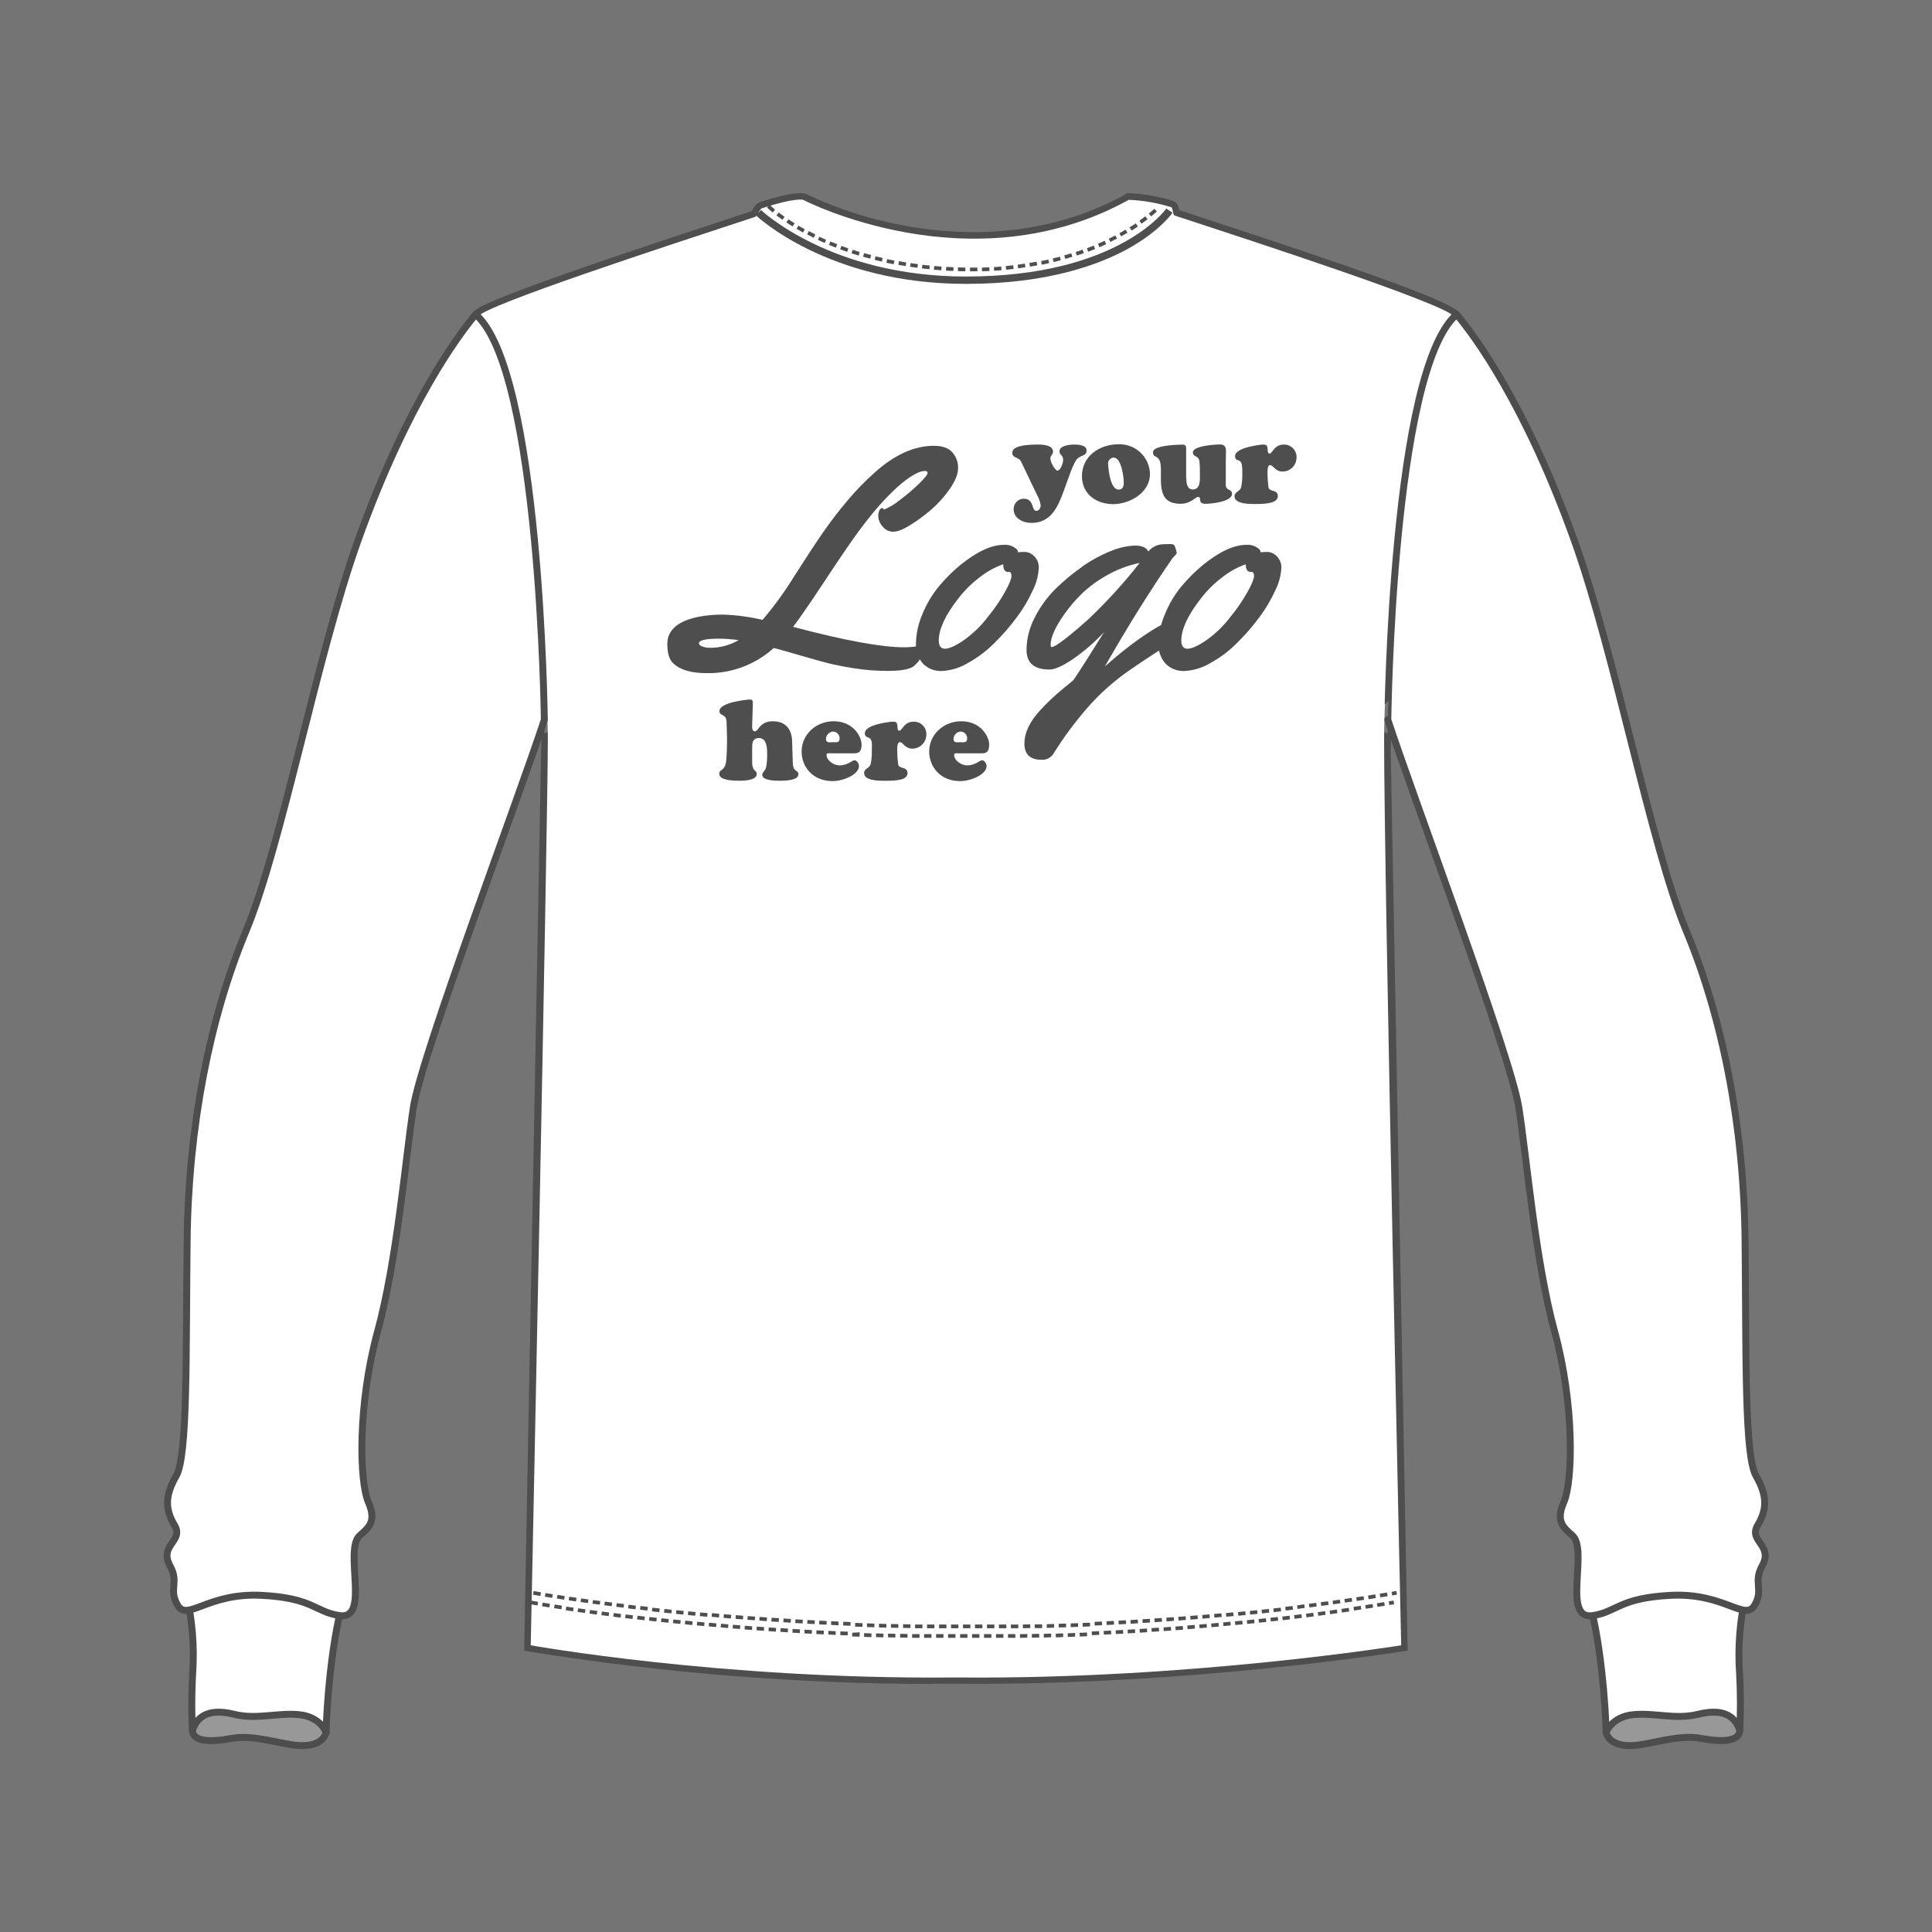 <svg xmlns="http://www.w3.org/2000/svg" width="130" height="130" viewBox="0 0 130 130" fill="none"><rect width="130" height="130" fill="#747474"></rect><g clip-path="url(#clip0_2954_624357)"><path d="M36.65 49.355L37.309 48.989L36.15 110.342C45.333 111.782 54.617 112.482 63.912 112.433H64.705C78.596 112.542 91.511 110.685 93.843 110.342L92.686 48.993L93.345 49.359C93.477 49.433 99.094 23.166 97.545 21.616L97.501 21.566C96.888 20.974 90.632 18.739 78.906 14.918C78.6 14.817 78.538 14.499 78.487 14.305C77.694 14.075 76.876 13.934 76.051 13.886C70.486 16.927 64.757 16.76 60.93 16.081C58.498 15.663 56.135 14.917 53.905 13.864C53.756 13.864 53.135 13.864 51.485 14.399C51.464 14.43 51.437 14.48 51.416 14.514C51.321 14.736 51.145 14.914 50.924 15.012L50.487 15.154C45.357 16.838 33.367 20.772 32.501 21.566V21.583L32.472 21.612M62.737 113.312C53.659 113.301 44.597 112.573 35.634 111.134L35.27 111.07L36.41 50.526C36.634 45.413 34.866 33.251 31.809 21.037C31.98 20.799 32.534 20.341 38.919 18.109C42.621 16.821 47.011 15.39 50.213 14.328L50.584 14.207C50.606 14.171 50.636 14.119 50.659 14.081C50.752 13.865 50.923 13.691 51.138 13.596C53.33 12.883 54.007 12.985 54.164 13.033H54.202L54.237 13.05C56.42 14.088 58.734 14.821 61.116 15.229C64.826 15.882 70.379 16.039 75.756 13.065L75.84 13H75.957C76.969 13.041 77.971 13.216 78.937 13.518C79.238 13.617 79.299 13.918 79.341 14.121C79.341 14.121 79.341 14.121 79.341 14.137C93.981 18.91 97.591 20.376 98.164 21C96.388 26.994 93.732 41.404 93.577 50.514L94.719 111.063L94.347 111.124C94.205 111.147 80.041 113.414 64.697 113.295H63.919H62.737" fill="#4E4E4E"></path><path d="M75.954 13.445C76.923 13.486 77.883 13.653 78.809 13.943C78.93 13.983 78.909 14.462 79.039 14.504C84.784 16.386 97.287 20.464 97.849 21.309C96.467 26.132 93.133 40.094 93.133 49.738C93.133 59.382 94.283 110.708 94.283 110.708C94.283 110.708 80.191 112.994 64.706 112.875H63.918C48.441 112.996 35.712 110.708 35.712 110.708C35.712 110.708 36.863 55.602 36.863 49.738C36.863 43.874 34.968 31.678 32.145 21.309C32.661 20.535 44.563 16.645 50.79 14.6C50.98 14.537 51.097 14.069 51.279 14.01C53.509 13.28 54.04 13.445 54.04 13.445C54.04 13.445 65.334 19.328 75.954 13.445Z" fill="white"></path><path d="M65.098 110.206H64.603V109.957H65.098V110.206ZM65.408 110.206V109.957H65.903V110.206H65.408ZM64.291 110.206H63.795V109.957H64.291V110.206ZM66.213 110.206V109.957H66.709V110.206C66.546 110.206 66.378 110.206 66.213 110.206ZM63.484 110.206H62.988V109.957H63.484V110.206ZM67.02 110.206V109.957H67.516V110.206H67.018M62.676 110.206H62.181V109.957H62.676V110.206ZM67.825 110.206V109.957H68.321V110.206H67.825ZM61.871 110.206H61.375V109.957H61.871V110.206ZM68.631 110.206V109.957L69.126 109.947V110.195L68.631 110.206ZM61.064 110.195L60.568 110.185V109.936L61.064 109.947V110.195ZM69.43 110.195V109.947L69.925 109.936V110.185L69.43 110.195ZM60.248 110.185L59.752 110.172V109.924L60.248 109.936V110.185ZM70.235 110.185V109.936L70.731 109.921V110.17L70.235 110.185ZM59.443 110.172L58.947 110.158V109.909L59.443 109.924V110.172ZM71.042 110.172V109.924L71.538 109.907V110.156L71.042 110.172ZM58.638 110.158L58.142 110.141V109.892L58.638 109.909V110.158ZM71.847 110.145V109.896C72.013 109.896 72.178 109.896 72.343 109.878V110.126L71.845 110.145M57.833 110.131L57.337 110.112L57.347 109.863L57.853 109.834L57.833 110.131ZM72.655 110.116L72.644 109.867L73.14 109.848L73.15 110.097L72.655 110.116ZM57.036 110.043L56.54 110.022L56.55 109.773L57.046 109.794L57.036 110.043ZM73.47 110.028L73.46 109.779L73.956 109.756L73.966 110.005L73.47 110.028ZM56.23 110.009L55.735 109.986V109.737L56.23 109.76V110.009ZM74.275 109.99L74.263 109.742L74.759 109.716L74.771 109.965L74.275 109.99ZM55.423 109.974L54.928 109.949L54.94 109.7L55.436 109.725L55.423 109.974ZM75.083 109.951L75.07 109.702L75.566 109.677L75.581 109.926L75.083 109.951ZM54.62 109.932L54.124 109.907L54.139 109.658L54.635 109.683L54.62 109.932ZM75.888 109.907L75.873 109.658L76.369 109.629L76.384 109.878L75.888 109.907ZM53.815 109.888L53.319 109.859L53.334 109.61L53.83 109.639L53.815 109.888ZM76.693 109.859L76.678 109.61L77.174 109.578L77.191 109.827L76.693 109.859ZM53.008 109.834L52.512 109.802L52.529 109.553L53.024 109.585L53.008 109.834ZM77.496 109.802L77.48 109.553L77.975 109.52L77.992 109.769L77.496 109.802ZM52.206 109.788L51.711 109.756L51.728 109.507C51.891 109.518 52.056 109.53 52.223 109.539L52.206 109.788ZM78.306 109.752L78.289 109.503L78.785 109.468L78.801 109.716L78.306 109.752ZM51.401 109.733L50.906 109.698L50.922 109.449L51.418 109.484L51.401 109.733ZM79.109 109.693L79.09 109.447L79.586 109.409L79.604 109.656L79.109 109.693ZM50.596 109.677L50.1 109.639L50.119 109.392L50.615 109.43L50.596 109.677ZM79.91 109.624L79.891 109.378L80.385 109.338L80.403 109.585L79.91 109.624ZM49.793 109.612L49.297 109.574L49.316 109.327L49.812 109.365L49.793 109.612ZM80.717 109.56L80.696 109.313L81.19 109.271L81.211 109.518L80.717 109.56ZM48.99 109.547L48.494 109.505L48.515 109.258L49.009 109.3L48.99 109.547ZM81.52 109.491L81.497 109.244L81.989 109.2L82.012 109.447L81.52 109.491ZM48.185 109.48L47.689 109.436L47.71 109.189L48.203 109.233L48.185 109.48ZM82.323 109.415L82.3 109.169L82.792 109.12L82.815 109.367L82.323 109.415ZM47.384 109.415L46.888 109.371L46.911 109.125L47.405 109.169L47.384 109.415ZM83.122 109.344L83.097 109.097L83.589 109.049L83.614 109.296L83.122 109.344ZM46.581 109.344L46.085 109.296L46.108 109.049L46.602 109.097L46.581 109.344ZM83.923 109.269L83.898 109.022L84.39 108.972L84.415 109.219L83.923 109.269ZM45.777 109.269C45.612 109.252 45.447 109.238 45.284 109.219L45.309 108.972L45.803 109.022L45.777 109.269ZM44.974 109.189L44.481 109.139L44.506 108.892L44.999 108.943L44.974 109.189ZM84.712 109.189L84.687 108.943L85.178 108.89L85.205 109.137L84.712 109.189ZM44.165 109.106L43.671 109.053L43.699 108.807L44.19 108.859L44.165 109.106ZM85.513 109.106L85.486 108.859L85.977 108.803L86.006 109.049L85.513 109.106ZM43.362 109.022L42.868 108.966L42.898 108.719L43.389 108.775L43.362 109.022ZM86.312 109.022L86.282 108.775L86.774 108.717L86.803 108.964L86.312 109.022ZM42.561 108.938L42.067 108.88L42.096 108.633L42.588 108.692L42.561 108.938ZM87.109 108.926L87.079 108.679L87.571 108.618L87.602 108.863C87.437 108.886 87.274 108.907 87.109 108.926ZM41.76 108.844L41.266 108.784L41.298 108.539L41.789 108.6L41.76 108.844ZM87.907 108.828L87.876 108.583L88.365 108.52L88.397 108.765L87.907 108.828ZM40.959 108.744L40.467 108.681L40.499 108.437L40.99 108.499L40.959 108.744ZM88.704 108.723L88.673 108.478L89.162 108.414L89.196 108.658L88.704 108.723ZM40.158 108.641L39.666 108.577L39.7 108.332L40.191 108.397L40.158 108.641ZM89.501 108.616L89.468 108.372L89.957 108.303L89.993 108.547L89.501 108.616ZM39.359 108.533L38.867 108.464L38.903 108.219L39.394 108.288L39.359 108.533ZM90.298 108.503L90.262 108.259L90.752 108.188L90.787 108.432C90.624 108.457 90.461 108.483 90.298 108.503ZM38.56 108.422L38.068 108.351L38.104 108.106L38.595 108.177L38.56 108.422ZM91.107 108.37L91.072 108.125L91.561 108.052L91.599 108.296L91.107 108.37ZM37.776 108.284L37.284 108.209L37.322 107.964L37.811 108.039L37.776 108.284ZM91.904 108.25L91.867 108.006L92.356 107.93L92.394 108.175L91.904 108.25ZM36.964 108.16L36.473 108.081L36.514 107.836L37.004 107.916L36.964 108.16ZM92.686 108.125L92.649 107.88L93.138 107.803L93.178 108.048L92.686 108.125ZM36.167 108.029C35.843 107.974 35.676 107.943 35.676 107.943L35.72 107.698L36.209 107.784L36.167 108.029ZM93.483 107.997L93.444 107.753L93.766 107.7L93.807 107.945L93.483 107.997Z" fill="#4E4E4E"></path><path d="M65.294 109.559H64.798V109.311H65.294V109.559ZM65.605 109.559V109.311H66.101V109.559H65.605ZM64.489 109.559H63.993V109.311H64.489V109.559ZM66.413 109.559V109.311H66.908V109.559H66.413ZM63.683 109.559H63.188V109.311H63.683V109.559ZM67.218 109.559V109.311H67.714V109.559C67.546 109.559 67.381 109.559 67.216 109.559M62.874 109.559H62.378V109.311H62.874V109.559ZM68.021 109.559V109.311H68.517V109.559H68.021ZM62.067 109.559H61.571V109.311H62.067V109.559ZM68.828 109.559V109.311L69.324 109.3V109.549L68.828 109.559ZM61.261 109.549L60.766 109.539V109.29L61.261 109.3V109.549ZM69.627 109.549V109.3H70.123V109.549H69.627ZM60.448 109.536L59.952 109.524V109.275L60.448 109.288V109.536ZM70.433 109.536V109.288L70.928 109.273V109.522L70.433 109.536ZM59.641 109.522L59.145 109.507V109.258L59.641 109.273V109.522ZM71.24 109.511V109.262L71.735 109.246V109.495L71.24 109.511ZM58.833 109.497L58.338 109.48V109.231L58.833 109.248V109.497ZM72.045 109.486V109.237L72.541 109.219V109.467L72.043 109.486M58.03 109.47L57.535 109.451L57.545 109.202L58.041 109.221L58.03 109.47ZM72.854 109.455L72.844 109.206L73.34 109.187L73.35 109.436L72.854 109.455ZM57.227 109.394L56.731 109.373L56.742 109.124L57.237 109.145L57.227 109.394ZM73.662 109.38L73.651 109.131L74.147 109.108L74.157 109.357L73.662 109.38ZM56.42 109.361L55.924 109.338V109.089L56.42 109.112V109.361ZM74.467 109.342L74.454 109.093L74.95 109.068L74.963 109.317L74.467 109.342ZM55.615 109.323L55.119 109.298L55.132 109.049L55.627 109.074L55.615 109.323ZM75.274 109.3L75.262 109.051L75.757 109.026L75.772 109.275L75.274 109.3ZM54.812 109.281L54.316 109.256L54.33 109.007L54.826 109.032L54.812 109.281ZM76.079 109.258L76.065 109.009L76.56 108.98L76.575 109.229L76.079 109.258ZM54.006 109.239L53.511 109.21L53.525 108.961L54.021 108.991L54.006 109.239ZM76.887 109.206L76.872 108.957L77.368 108.926L77.384 109.175L76.887 109.206ZM53.203 109.187L52.708 109.156L52.724 108.907L53.22 108.938L53.203 109.187ZM77.692 109.154L77.675 108.905L78.171 108.871L78.188 109.12L77.692 109.154ZM52.398 109.137L51.902 109.106L51.919 108.857C52.082 108.857 52.247 108.88 52.415 108.888L52.398 109.137ZM78.497 109.099L78.48 108.85L78.976 108.815L78.993 109.064L78.497 109.099ZM51.593 109.083L51.097 109.047L51.114 108.798L51.609 108.834L51.593 109.083ZM79.302 109.041L79.283 108.794L79.779 108.756L79.798 109.003L79.302 109.041ZM50.79 109.026L50.294 108.989L50.313 108.742L50.809 108.779L50.79 109.026ZM80.105 108.98L80.087 108.733L80.58 108.694L80.599 108.94L80.105 108.98ZM49.989 108.966L49.493 108.928L49.512 108.681L50.007 108.719L49.989 108.966ZM80.913 108.915L80.892 108.669L81.385 108.627L81.406 108.873L80.913 108.915ZM49.183 108.903L48.688 108.861L48.709 108.614L49.202 108.656L49.183 108.903ZM81.716 108.846L81.693 108.6L82.184 108.556L82.207 108.802C82.044 108.815 81.879 108.83 81.716 108.846ZM48.38 108.836L47.885 108.792L47.906 108.545L48.399 108.589L48.38 108.836ZM82.513 108.788L82.49 108.541L82.981 108.493L83.004 108.74L82.513 108.788ZM47.586 108.788L47.09 108.744L47.113 108.497L47.606 108.541L47.586 108.788ZM83.324 108.719L83.299 108.472L83.79 108.424L83.816 108.671L83.324 108.719ZM46.782 108.719L46.287 108.671L46.31 108.424L46.803 108.472L46.782 108.719ZM84.123 108.643L84.098 108.397L84.589 108.346L84.615 108.593L84.123 108.643ZM45.979 108.643C45.814 108.627 45.649 108.612 45.486 108.593L45.511 108.346L46.004 108.397L45.979 108.643ZM45.176 108.562L44.683 108.512L44.708 108.265L45.201 108.315L45.176 108.562ZM84.914 108.562L84.888 108.315L85.38 108.263L85.407 108.51C85.24 108.524 85.077 108.543 84.914 108.562ZM44.363 108.478L43.869 108.426L43.896 108.179L44.388 108.231L44.363 108.478ZM85.71 108.478L85.683 108.231L86.175 108.175L86.204 108.422C86.039 108.443 85.876 108.461 85.71 108.478ZM43.562 108.369L43.068 108.313L43.097 108.066L43.589 108.123L43.562 108.369ZM86.509 108.369L86.48 108.123L86.972 108.064L87.001 108.311L86.509 108.369ZM42.761 108.286L42.267 108.227L42.296 107.98L42.788 108.039L42.761 108.286ZM87.308 108.273L87.279 108.026L87.762 107.951L87.793 108.196L87.3 108.259M41.96 108.179L41.466 108.118L41.497 107.874L41.989 107.934L41.96 108.179ZM88.107 108.16L88.076 107.916L88.565 107.853L88.597 108.098L88.107 108.16ZM41.158 108.077L40.667 108.014L40.698 107.769L41.19 107.832L41.158 108.077ZM88.904 108.056L88.873 107.811L89.362 107.746L89.396 107.991L88.904 108.056ZM40.358 107.974L39.866 107.909L39.9 107.665L40.391 107.729L40.358 107.974ZM89.701 107.951L89.668 107.706L90.157 107.637L90.192 107.882L89.701 107.951ZM39.559 107.868L39.067 107.798L39.103 107.554L39.594 107.623L39.559 107.868ZM90.498 107.838L90.462 107.594L90.952 107.522L90.987 107.767L90.498 107.838ZM38.76 107.755L38.268 107.683L38.304 107.439L38.795 107.51L38.76 107.755ZM91.295 107.723L91.259 107.478L91.748 107.405L91.786 107.65L91.295 107.723ZM37.963 107.637L37.471 107.562L37.509 107.317L37.998 107.393L37.963 107.637ZM92.091 107.604L92.054 107.359L92.543 107.284L92.573 107.533L92.083 107.608M37.156 107.518L36.664 107.439L36.706 107.194L37.195 107.274L37.156 107.518ZM92.878 107.483L92.84 107.238L93.33 107.161L93.369 107.405L92.878 107.483ZM36.359 107.389C36.035 107.334 35.867 107.303 35.867 107.303L35.911 107.058L36.401 107.144L36.359 107.389ZM93.675 107.355L93.635 107.11L93.957 107.056L93.999 107.301L93.675 107.355Z" fill="#4E4E4E"></path><path d="M64.995 19.102C55.709 19.102 50.907 14.531 50.859 14.485L51.205 14.129C51.251 14.173 55.923 18.607 64.995 18.607C75.243 18.607 78.445 14.081 78.477 14.035L78.895 14.313C78.862 14.363 78.046 15.545 75.913 16.731C73.957 17.81 70.486 19.102 64.995 19.102Z" fill="#4E4E4E"></path><path d="M65.496 18.256H65.27V18.005C65.44 18.005 65.607 18.005 65.764 18.005V18.253C65.674 18.253 65.582 18.253 65.492 18.253M64.957 18.253C64.789 18.253 64.624 18.253 64.459 18.241V17.992C64.622 17.992 64.787 18.003 64.953 18.005L64.957 18.253ZM66.076 18.253V18.005L66.569 17.986L66.582 18.235L66.082 18.253M64.151 18.233L63.654 18.207L63.668 17.959C63.831 17.959 63.997 17.977 64.162 17.984L64.151 18.233ZM66.893 18.218L66.879 17.969C67.042 17.969 67.205 17.948 67.37 17.933L67.389 18.18L66.893 18.218ZM63.338 18.186C63.171 18.176 63.005 18.161 62.842 18.147L62.863 17.9C63.026 17.915 63.189 17.927 63.355 17.938L63.338 18.186ZM67.694 18.153L67.682 17.902C67.845 17.887 68.008 17.871 68.173 17.85L68.203 18.097C68.033 18.117 67.868 18.134 67.705 18.149M62.541 18.115L62.035 18.063L62.064 17.816L62.556 17.869L62.541 18.115ZM68.51 18.061L68.472 17.81C68.635 17.789 68.797 17.766 68.962 17.741L68.997 17.986L68.504 18.055M61.732 18.019C61.566 17.998 61.401 17.975 61.238 17.95L61.274 17.706L61.763 17.772L61.732 18.019ZM69.305 17.94L69.265 17.695C69.426 17.67 69.589 17.641 69.75 17.611L69.794 17.856L69.305 17.94ZM60.939 17.904C60.774 17.879 60.609 17.85 60.447 17.82L60.492 17.576L60.977 17.66L60.939 17.904ZM70.104 17.81L70.056 17.567C70.217 17.536 70.378 17.503 70.539 17.465L70.591 17.708L70.104 17.81ZM60.134 17.779L59.644 17.68L59.697 17.438L60.18 17.536L60.134 17.779ZM70.896 17.637L70.84 17.392C70.999 17.354 71.158 17.314 71.317 17.273L71.379 17.511C71.219 17.557 71.057 17.597 70.896 17.634M59.341 17.601L58.856 17.486L58.914 17.245L59.393 17.36L59.341 17.601ZM71.681 17.425L71.612 17.183C71.769 17.139 71.927 17.093 72.084 17.045L72.155 17.281C71.999 17.331 71.84 17.377 71.679 17.421M58.555 17.404L58.074 17.273L58.143 17.034C58.297 17.078 58.456 17.122 58.62 17.164L58.555 17.404ZM72.454 17.195L72.379 16.959C72.536 16.909 72.691 16.856 72.846 16.802L72.927 17.036C72.772 17.093 72.614 17.145 72.454 17.195ZM57.775 17.195C57.611 17.147 57.455 17.097 57.298 17.045L57.375 16.808L57.846 16.957L57.775 17.195ZM57.003 16.946C56.844 16.892 56.685 16.835 56.532 16.779L56.618 16.547C56.769 16.603 56.923 16.658 57.082 16.712L57.003 16.946ZM73.222 16.936L73.136 16.704C73.291 16.647 73.444 16.589 73.596 16.526L73.689 16.756C73.534 16.819 73.377 16.877 73.222 16.936ZM56.242 16.664C56.083 16.603 55.93 16.541 55.779 16.478L55.876 16.248C56.024 16.311 56.175 16.371 56.334 16.432L56.242 16.664ZM73.977 16.631L73.881 16.402C74.031 16.338 74.182 16.273 74.331 16.204L74.433 16.43C74.282 16.499 74.13 16.566 73.977 16.639M55.491 16.346C55.334 16.277 55.181 16.21 55.035 16.137L55.133 15.928C55.278 15.997 55.428 16.064 55.583 16.137L55.491 16.346ZM74.717 16.288L74.609 16.064C74.757 15.993 74.904 15.919 75.048 15.842L75.163 16.051C75.016 16.131 74.866 16.206 74.717 16.277M54.755 15.997C54.6 15.921 54.451 15.846 54.309 15.771L54.424 15.551C54.564 15.624 54.713 15.7 54.863 15.773L54.755 15.997ZM75.439 15.905L75.32 15.696C75.464 15.616 75.608 15.535 75.738 15.451L75.864 15.66C75.723 15.744 75.577 15.829 75.431 15.909M54.033 15.643C53.88 15.56 53.736 15.478 53.598 15.396L53.724 15.187C53.859 15.267 54.002 15.348 54.152 15.43L54.033 15.643ZM76.14 15.509L76.008 15.3C76.146 15.213 76.286 15.123 76.426 15.03L76.566 15.24C76.43 15.332 76.288 15.424 76.148 15.514M53.33 15.236C53.186 15.148 53.046 15.058 52.912 14.966L53.05 14.757C53.184 14.847 53.324 14.934 53.468 15.022L53.33 15.236ZM76.815 15.058L76.671 14.849C76.805 14.752 76.936 14.654 77.064 14.554L77.217 14.75C77.087 14.851 76.951 14.959 76.815 15.049M52.651 14.79C52.511 14.692 52.375 14.593 52.245 14.495L52.395 14.299C52.521 14.395 52.655 14.491 52.793 14.587L52.651 14.79ZM77.459 14.562L77.302 14.372C77.428 14.269 77.553 14.163 77.675 14.052L77.84 14.236C77.717 14.347 77.589 14.445 77.459 14.562ZM51.996 14.299C51.862 14.194 51.734 14.081 51.613 13.962L51.789 13.786C51.789 13.786 51.912 13.909 52.153 14.106L51.996 14.299Z" fill="#4E4E4E"></path><path fill-rule="evenodd" clip-rule="evenodd" d="M21.945 116.566C21.749 117.287 20.899 117.597 19.645 117.402C18.39 117.208 16.886 116.735 15.581 116.974C13.987 117.271 12.983 117.145 12.946 116.432C12.916 115.911 14.669 113.443 14.669 113.443L20.931 113.912L21.945 116.566Z" fill="#989898"></path><path d="M21.945 116.566C21.749 117.287 20.899 117.597 19.645 117.402C18.39 117.208 16.886 116.735 15.581 116.974C13.987 117.271 12.983 117.145 12.946 116.432C12.916 115.911 14.669 113.443 14.669 113.443L20.931 113.912L21.945 116.566Z" stroke="#4D4D4E" stroke-width="0.466" stroke-linecap="round" stroke-linejoin="round"></path><path d="M23.266 107.194C22.304 109.896 21.95 115.186 21.946 116.566C21.946 116.566 21.57 115.52 20.124 115.376C18.679 115.232 17.272 115.725 15.768 115.353C14.264 114.981 13.327 115.313 12.947 116.432C12.947 116.432 12.848 114.682 12.961 112.653C13.094 110.816 12.944 108.97 12.516 107.18C13.662 104.845 21.559 105.209 23.266 107.194Z" fill="white"></path><path d="M23.266 107.194C22.304 109.896 21.95 115.186 21.946 116.566C21.946 116.566 21.57 115.52 20.124 115.376C18.679 115.232 17.272 115.725 15.768 115.353C14.264 114.981 13.327 115.313 12.947 116.432C12.947 116.432 12.848 114.682 12.961 112.653C13.094 110.816 12.944 108.97 12.516 107.18C13.662 104.845 21.559 105.209 23.266 107.194Z" stroke="#4D4D4E" stroke-width="0.466" stroke-linecap="round" stroke-linejoin="round"></path><path d="M32.007 21.156C30.874 22.505 27.396 27.121 24.077 36.403C21.303 44.16 18.976 56.838 16.547 62.663C14.119 68.488 12.678 75.77 12.592 83.481C12.507 91.192 12.636 97.944 11.861 99.301C11.085 100.658 11.107 101.549 11.748 102.637C12.387 103.724 10.658 103.957 11.45 105.381C12.065 106.483 11.317 106.937 11.959 108.024C12.601 109.112 13.996 107.169 17.572 107.345C21.092 107.52 21.207 108.476 22.863 108.712C24.922 109.007 23.127 104.289 24.204 103.327C24.815 102.779 25.35 102.382 24.79 101.087C24.162 99.65 24.079 94.461 25.398 89.628C26.718 84.795 27.281 77.985 27.814 74.509C28.347 71.033 34.94 53.595 36.627 48.429C36.627 48.429 36.358 24.917 32.007 21.169" fill="white"></path><path d="M32.007 21.156C30.874 22.505 27.396 27.121 24.077 36.403C21.303 44.16 18.976 56.838 16.547 62.663C14.119 68.488 12.678 75.77 12.592 83.481C12.507 91.192 12.636 97.944 11.861 99.301C11.085 100.658 11.107 101.549 11.748 102.637C12.387 103.724 10.658 103.957 11.45 105.381C12.065 106.483 11.317 106.937 11.959 108.024C12.601 109.112 13.996 107.169 17.572 107.345C21.092 107.52 21.207 108.476 22.863 108.712C24.922 109.007 23.127 104.289 24.204 103.327C24.815 102.779 25.35 102.382 24.79 101.087C24.162 99.65 24.079 94.461 25.398 89.628C26.718 84.795 27.281 77.985 27.814 74.509C28.347 71.033 34.94 53.595 36.627 48.429C36.627 48.425 36.358 24.921 32.007 21.156Z" stroke="#4D4D4E" stroke-width="0.466" stroke-linecap="round" stroke-linejoin="round"></path><path fill-rule="evenodd" clip-rule="evenodd" d="M108.066 116.566C108.261 117.287 109.112 117.597 110.367 117.402C111.622 117.208 113.13 116.725 114.435 116.97C116.029 117.267 117.032 117.141 117.07 116.428C117.099 115.907 115.347 113.439 115.347 113.439L109.085 113.908L108.066 116.566Z" fill="#989898"></path><path d="M108.066 116.566C108.261 117.287 109.112 117.597 110.367 117.402C111.622 117.208 113.13 116.725 114.435 116.97C116.029 117.267 117.032 117.141 117.07 116.428C117.099 115.907 115.347 113.439 115.347 113.439L109.085 113.908L108.066 116.566Z" stroke="#4D4D4E" stroke-width="0.466" stroke-linecap="round" stroke-linejoin="round"></path><path d="M106.75 107.194C107.71 109.896 108.063 115.186 108.068 116.566C108.068 116.566 108.446 115.52 109.891 115.376C111.337 115.232 112.742 115.725 114.248 115.353C115.754 114.981 116.689 115.313 117.067 116.432C117.126 115.173 117.122 113.912 117.055 112.653C116.922 110.816 117.072 108.97 117.5 107.18C116.354 104.845 108.457 105.209 106.75 107.194Z" fill="white"></path><path d="M106.75 107.194C107.71 109.896 108.063 115.186 108.068 116.566C108.068 116.566 108.446 115.52 109.891 115.376C111.337 115.232 112.742 115.725 114.248 115.353C115.754 114.981 116.689 115.313 117.067 116.432C117.126 115.173 117.122 113.912 117.055 112.653C116.922 110.816 117.072 108.97 117.5 107.18C116.354 104.845 108.457 105.209 106.75 107.194Z" stroke="#4D4D4E" stroke-width="0.466" stroke-linecap="round" stroke-linejoin="round"></path><path d="M98.013 21.156C99.141 22.497 102.627 27.113 105.944 36.395C108.719 44.152 111.047 56.83 113.473 62.655C115.899 68.479 117.344 75.77 117.422 83.481C117.499 91.192 117.378 97.944 118.154 99.301C118.93 100.658 118.907 101.549 118.267 102.637C117.627 103.724 119.356 103.957 118.564 105.381C117.949 106.483 118.698 106.937 118.056 108.024C117.413 109.112 116.016 107.169 112.442 107.345C108.922 107.52 108.807 108.476 107.149 108.712C105.093 109.007 106.885 104.289 105.81 103.327C105.199 102.779 104.664 102.382 105.225 101.087C105.852 99.65 105.936 94.461 104.616 89.628C103.296 84.795 102.744 77.981 102.196 74.505C101.648 71.029 95.071 53.59 93.383 48.425C93.383 48.425 93.653 24.913 98.001 21.165" fill="white"></path><path d="M98.013 21.156C99.141 22.497 102.627 27.113 105.944 36.395C108.719 44.152 111.047 56.83 113.473 62.655C115.899 68.479 117.344 75.77 117.422 83.481C117.499 91.192 117.378 97.944 118.154 99.301C118.93 100.658 118.907 101.549 118.267 102.637C117.627 103.724 119.356 103.957 118.564 105.381C117.949 106.483 118.698 106.937 118.056 108.024C117.413 109.112 116.016 107.169 112.442 107.345C108.922 107.52 108.807 108.476 107.149 108.712C105.093 109.007 106.885 104.289 105.81 103.327C105.199 102.779 104.664 102.382 105.225 101.087C105.852 99.65 105.936 94.461 104.616 89.628C103.296 84.795 102.744 77.981 102.196 74.505C101.648 71.029 95.071 53.59 93.383 48.425C93.387 48.425 93.657 24.921 98.013 21.156Z" stroke="#4D4D4E" stroke-width="0.466" stroke-linecap="round" stroke-linejoin="round"></path><path d="M52.059 43.606C50.826 44.721 49.214 45.324 47.552 45.294C46.494 45.294 45.743 45.07 45.287 44.62C45.031 44.376 44.902 43.947 44.902 43.332C44.902 42.383 45.622 41.772 47.065 41.489C47.605 41.394 48.152 41.349 48.7 41.356C49.58 41.389 50.454 41.507 51.31 41.709C52.086 40.798 52.791 39.829 53.419 38.81C54.234 37.532 54.883 36.545 55.358 35.859C55.832 35.173 56.37 34.46 56.972 33.743C57.554 33.045 58.187 32.392 58.865 31.787C60.199 30.594 61.52 29.997 62.828 29.997C63.412 29.997 63.831 30.145 64.083 30.44C64.338 30.728 64.475 31.102 64.468 31.486C64.468 31.89 64.282 32.358 63.916 32.889C63.552 33.417 63.121 33.896 62.634 34.314C62.184 34.698 61.706 35.048 61.203 35.359C60.735 35.648 60.367 35.778 60.095 35.778C59.959 35.777 59.826 35.746 59.705 35.686C59.584 35.626 59.478 35.54 59.396 35.433C59.22 35.253 59.115 35.016 59.099 34.765C59.087 34.611 59.116 34.456 59.183 34.316C59.241 34.232 59.3 34.188 59.363 34.188C59.425 34.188 59.459 34.226 59.471 34.297C59.847 34.138 60.199 33.926 60.517 33.669C60.977 33.329 61.415 32.959 61.826 32.561C62.217 32.176 62.416 31.934 62.416 31.835C62.416 31.737 62.358 31.689 62.236 31.689C62.07 31.698 61.906 31.739 61.755 31.81C61.466 31.945 61.193 32.113 60.942 32.31C60.552 32.61 60.185 32.938 59.844 33.291C58.894 34.24 57.838 35.585 56.675 37.325C56.405 37.717 56.02 38.287 55.527 39.044C54.521 40.571 53.795 41.611 53.366 42.182C56.842 43.098 59.324 43.555 60.812 43.554C61.504 43.554 61.985 43.464 62.276 43.29C62.338 43.244 62.409 43.214 62.485 43.2C62.519 43.2 62.537 43.225 62.537 43.284C62.525 43.371 62.494 43.454 62.447 43.529C62.383 43.637 62.238 43.867 61.992 44.221C61.853 44.459 61.673 44.672 61.46 44.848C61.126 45.057 60.561 45.143 59.766 45.143C59.004 45.146 58.243 45.089 57.491 44.972C56.771 44.855 56.188 44.739 55.744 44.631C55.301 44.522 54.655 44.336 53.789 44.085C52.923 43.834 52.346 43.667 52.076 43.604M48.364 42.976C47.479 42.976 47.029 43.079 47.029 43.29C47.029 43.374 47.107 43.445 47.259 43.499C47.434 43.565 47.619 43.596 47.805 43.589C48.473 43.587 49.128 43.408 49.704 43.071C49.26 43.011 48.812 42.979 48.364 42.974" fill="#4E4E4E"></path><path d="M68.948 37.135C69.185 37.145 69.409 37.244 69.576 37.411C69.687 37.519 69.773 37.649 69.829 37.794C69.884 37.938 69.907 38.093 69.896 38.248C69.862 38.757 69.727 39.255 69.499 39.712C69.207 40.359 68.843 40.972 68.415 41.54C67.955 42.16 67.447 42.743 66.895 43.284C66.365 43.814 65.763 44.265 65.106 44.624C64.577 44.941 63.978 45.121 63.362 45.15C63.13 45.159 62.899 45.12 62.683 45.035C62.467 44.95 62.271 44.821 62.107 44.656C61.941 44.47 61.814 44.253 61.732 44.017C61.651 43.782 61.617 43.533 61.633 43.284C61.649 42.615 61.795 41.955 62.061 41.341C62.333 40.66 62.708 40.026 63.172 39.459C63.616 38.925 64.11 38.435 64.646 37.995C65.749 37.11 66.717 36.66 67.551 36.66C67.702 36.649 67.854 36.667 67.997 36.715C68.141 36.762 68.274 36.837 68.388 36.936C68.415 36.955 68.438 36.978 68.456 37.006C68.474 37.034 68.485 37.065 68.49 37.097V37.16C68.644 37.145 68.798 37.139 68.953 37.141M67.926 38.488H67.855C67.618 38.488 67.503 38.315 67.503 37.97C66.942 38.166 66.417 38.455 65.949 38.823C65.398 39.235 64.906 39.721 64.485 40.266C63.62 41.374 63.178 42.318 63.166 43.081C63.166 43.46 63.306 43.652 63.584 43.652C63.862 43.652 64.276 43.466 64.822 43.1C65.442 42.664 65.991 42.137 66.451 41.535C66.905 40.985 67.309 40.394 67.656 39.77C67.926 39.27 68.06 38.934 68.06 38.758C68.06 38.582 68.009 38.488 67.919 38.488" fill="#4E4E4E"></path><path d="M72.824 38.122C73.423 37.7 74.068 37.349 74.748 37.077C75.266 36.856 75.821 36.732 76.384 36.711C76.846 36.711 77.141 36.844 77.268 37.108C77.388 36.961 77.539 36.841 77.709 36.757C77.879 36.673 78.066 36.627 78.255 36.621C78.371 36.621 78.513 36.608 78.686 36.608C78.86 36.608 78.96 36.627 79 36.671C79.053 36.746 79.09 36.832 79.109 36.922C79.14 37.043 79.161 37.114 79.167 37.131C79.176 37.151 79.18 37.173 79.18 37.196C79.175 37.237 79.157 37.275 79.128 37.304C79.093 37.35 79.054 37.393 79.013 37.432L78.935 37.503C77.442 39.652 75.912 42.099 74.344 44.846C75.952 43.416 77.395 42.389 78.674 41.768C78.745 41.732 78.824 41.713 78.904 41.711C79.013 41.711 79.084 41.78 79.113 41.92C79.151 42.117 79.169 42.316 79.165 42.516C79.178 42.676 79.162 42.837 79.119 42.991C78.983 43.14 78.823 43.264 78.644 43.357C78.362 43.543 77.99 43.775 77.536 44.068C77.082 44.361 76.599 44.685 76.093 45.036C74.977 45.794 73.967 46.696 73.088 47.718C72.284 48.651 71.552 49.644 70.9 50.688C70.818 50.831 70.698 50.947 70.552 51.025C70.406 51.102 70.242 51.136 70.078 51.123C69.314 51.123 68.93 50.757 68.93 50.033C68.93 49.309 69.289 48.538 70.015 47.768C70.48 47.264 70.979 46.794 71.508 46.358C71.964 45.992 72.207 45.787 72.253 45.731C72.753 44.982 73.433 43.909 74.292 42.531C73.652 43.22 72.938 43.837 72.163 44.371C71.477 44.827 70.965 45.051 70.624 45.051C69.578 45.051 69.072 44.61 69.072 43.717C69.082 42.973 69.266 42.242 69.609 41.581C69.965 40.871 70.431 40.222 70.99 39.657C71.556 39.096 72.169 38.585 72.824 38.131M76.691 37.875C75.914 38.037 75.168 38.319 74.478 38.712C73.858 39.055 73.284 39.477 72.772 39.967C72.345 40.387 71.956 40.845 71.611 41.335C71.002 42.207 70.695 42.886 70.695 43.368C70.695 43.483 70.72 43.541 70.778 43.541C70.917 43.503 71.048 43.44 71.163 43.355C71.453 43.16 71.732 42.951 72 42.728C72.366 42.433 72.77 42.079 73.219 41.682C74.466 40.502 75.624 39.231 76.683 37.88" fill="#4E4E4E"></path><path d="M85.268 37.135C85.505 37.145 85.729 37.244 85.896 37.411C86.008 37.518 86.095 37.648 86.151 37.793C86.207 37.938 86.23 38.093 86.218 38.248C86.183 38.757 86.048 39.255 85.82 39.712C85.527 40.359 85.163 40.972 84.735 41.54C84.275 42.16 83.768 42.743 83.217 43.284C82.687 43.814 82.084 44.265 81.426 44.624C80.897 44.941 80.298 45.121 79.682 45.15C79.45 45.159 79.219 45.12 79.003 45.035C78.787 44.95 78.591 44.821 78.427 44.656C78.094 44.279 77.923 43.786 77.953 43.284C77.969 42.615 78.115 41.955 78.381 41.341C78.653 40.66 79.028 40.026 79.492 39.459C79.937 38.926 80.431 38.436 80.966 37.995C82.071 37.11 83.039 36.66 83.871 36.66C84.022 36.649 84.174 36.667 84.317 36.715C84.461 36.762 84.594 36.837 84.708 36.936C84.736 36.954 84.759 36.978 84.777 37.006C84.794 37.034 84.806 37.065 84.81 37.097V37.16C84.964 37.146 85.118 37.139 85.273 37.141M84.246 38.488H84.177C83.938 38.488 83.823 38.315 83.823 37.97C83.262 38.166 82.738 38.455 82.271 38.823C81.719 39.234 81.227 39.72 80.807 40.266C79.942 41.374 79.498 42.318 79.486 43.081C79.486 43.46 79.626 43.652 79.904 43.652C80.182 43.652 80.598 43.466 81.142 43.1C81.763 42.666 82.312 42.138 82.771 41.535C83.226 40.985 83.63 40.394 83.978 39.77C84.246 39.27 84.382 38.934 84.382 38.758C84.382 38.582 84.336 38.488 84.239 38.488" fill="#4E4E4E"></path><path d="M71.528 33.166C71.152 34.186 70.662 35.186 69.412 35.186C68.862 35.186 68.207 34.904 68.207 34.261C68.205 34.17 68.22 34.08 68.253 33.995C68.286 33.91 68.336 33.832 68.399 33.766C68.462 33.701 68.538 33.648 68.622 33.612C68.706 33.576 68.796 33.557 68.887 33.557C69.598 33.557 69.399 34.372 69.723 34.372C69.933 34.372 70.025 34.163 70.025 33.994C69.985 33.744 69.899 33.505 69.772 33.287L68.701 31.049C68.554 30.741 68.117 30.84 68.117 30.478C68.117 30.248 68.259 29.913 69.874 29.913C70.163 29.913 70.855 29.947 70.855 30.382C70.855 30.591 70.677 30.652 70.677 30.838C70.677 31.133 71.016 31.664 71.144 31.664C71.376 31.664 71.537 31.133 71.537 30.953C71.537 30.608 71.292 30.633 71.292 30.369C71.292 29.966 72.009 29.913 72.292 29.913C72.574 29.913 73.114 29.953 73.114 30.304C73.114 30.76 72.651 30.555 72.382 31.011C72.221 31.299 72.088 31.602 71.984 31.915L71.528 33.166Z" fill="#4E4E4E"></path><path d="M72.801 32.042C72.801 30.67 74.005 29.894 75.269 29.894C75.539 29.886 75.809 29.93 76.062 30.026C76.314 30.122 76.546 30.268 76.742 30.454C76.939 30.64 77.096 30.864 77.205 31.111C77.314 31.359 77.374 31.625 77.379 31.896C77.379 33.151 76.026 33.922 74.903 33.922C73.78 33.922 72.801 33.255 72.801 32.04M74.942 30.785C74.886 30.789 74.832 30.803 74.781 30.829C74.731 30.854 74.687 30.89 74.652 30.933C74.616 30.977 74.59 31.027 74.575 31.081C74.56 31.135 74.556 31.192 74.564 31.248C74.595 31.729 74.731 32.921 75.262 32.942C75.557 32.954 75.616 32.709 75.616 32.467C75.616 32.12 75.461 30.794 74.942 30.794" fill="#4E4E4E"></path><path d="M79.824 32.151C79.824 32.461 79.851 32.935 80.261 32.935C80.813 32.935 80.736 32.216 80.736 31.844C80.744 31.568 80.734 31.292 80.705 31.017C80.64 30.633 80.267 30.767 80.267 30.44C80.267 29.984 81.807 29.907 82.102 29.907C82.397 29.907 82.493 30.068 82.493 30.338C82.493 30.608 82.48 30.819 82.48 31.068V32.607C82.48 33.069 82.898 32.852 82.898 33.234C82.898 33.753 81.539 33.9 81.117 33.9C80.527 33.9 80.918 33.439 80.61 33.439C80.527 33.439 80.401 33.554 80.219 33.669C79.99 33.819 79.723 33.899 79.45 33.9C77.986 33.9 78.115 32.753 78.115 31.599C78.115 30.445 77.582 30.938 77.582 30.43C77.582 29.922 79.512 29.917 79.577 29.917C79.786 29.917 79.814 30.02 79.814 30.212V32.162L79.824 32.151Z" fill="#4E4E4E"></path><path d="M83.579 31.486C83.579 30.735 83.106 31.158 83.106 30.689C83.106 30.087 84.9 29.913 84.971 29.913C85.266 29.913 85.273 29.991 85.298 30.254C85.298 30.344 85.298 30.524 85.427 30.524C85.614 30.524 85.728 29.913 86.389 29.913C86.505 29.911 86.62 29.933 86.727 29.977C86.834 30.022 86.931 30.088 87.011 30.172C87.091 30.256 87.153 30.355 87.192 30.464C87.232 30.573 87.248 30.689 87.241 30.804C87.237 31.051 87.136 31.287 86.96 31.46C86.784 31.633 86.546 31.729 86.299 31.729C85.798 31.729 85.672 31.294 85.463 31.294C85.254 31.294 85.289 31.806 85.289 31.946C85.294 32.226 85.316 32.505 85.354 32.783C85.398 33.124 85.982 32.91 85.982 33.373C85.982 33.835 85.314 33.914 84.469 33.914C84.116 33.914 83.07 33.927 83.07 33.4C83.07 33.08 83.424 33.08 83.507 32.81C83.567 32.535 83.595 32.255 83.591 31.973V31.486H83.579Z" fill="#4E4E4E"></path><path d="M53.345 51.309C53.345 51.963 53.723 51.802 53.723 52.097C53.723 52.541 52.74 52.534 52.458 52.534C52.222 52.534 51.291 52.534 51.291 52.143C51.291 51.919 51.5 51.934 51.567 51.535C51.608 51.28 51.625 51.023 51.619 50.765C51.619 50.38 51.619 49.661 51.067 49.661C50.599 49.661 50.611 50.058 50.611 50.405V51.296C50.611 51.923 50.919 51.802 50.919 52.078C50.919 52.522 50.047 52.534 49.752 52.534C48.656 52.534 48.398 52.304 48.398 52.066C48.398 51.758 48.7 51.898 48.829 51.399C48.919 51.039 48.919 50.027 48.919 49.604C48.919 49.257 48.892 48.904 48.886 48.558C48.873 48.013 48.411 48.205 48.411 47.845C48.411 47.23 50.406 47.069 50.413 47.069C50.645 47.069 50.657 47.14 50.657 47.358L50.611 48.822C50.611 48.97 50.599 49.213 50.797 49.213C51.029 49.213 51.126 48.533 51.985 48.533C53.395 48.533 53.299 49.861 53.305 50.073L53.345 51.309Z" fill="#4E4E4E"></path><path d="M55.826 50.688C55.745 50.688 55.617 50.662 55.617 50.796C55.617 51.181 56.117 51.501 56.477 51.501C57.054 51.501 57.336 51.156 57.497 51.156C57.658 51.156 57.798 51.392 57.798 51.541C57.798 52.131 56.715 52.559 56.029 52.559C54.649 52.559 53.938 51.56 53.938 50.572C53.938 49.391 54.944 48.531 56.092 48.531C57.395 48.531 57.974 49.539 57.974 50.11C57.974 50.616 57.742 50.688 57.499 50.688H55.826ZM56.493 49.719C56.499 49.656 56.492 49.593 56.472 49.533C56.452 49.473 56.42 49.417 56.377 49.371C56.334 49.324 56.282 49.287 56.224 49.262C56.165 49.237 56.103 49.225 56.039 49.226C55.913 49.238 55.797 49.297 55.711 49.39C55.626 49.483 55.578 49.605 55.577 49.732C55.577 50.008 55.841 49.941 56.039 49.941C56.238 49.941 56.493 49.993 56.493 49.717" fill="#4E4E4E"></path><path d="M58.669 50.129C58.669 49.378 58.195 49.803 58.195 49.334C58.195 48.724 59.991 48.559 60.06 48.559C60.349 48.559 60.364 48.636 60.389 48.897C60.389 48.987 60.389 49.167 60.516 49.167C60.702 49.167 60.817 48.559 61.478 48.559C61.594 48.556 61.709 48.578 61.817 48.622C61.924 48.666 62.021 48.732 62.101 48.816C62.181 48.9 62.243 49 62.283 49.109C62.323 49.218 62.339 49.334 62.332 49.449C62.327 49.696 62.225 49.931 62.049 50.104C61.872 50.277 61.635 50.374 61.388 50.374C60.889 50.374 60.761 49.937 60.552 49.937C60.343 49.937 60.372 50.449 60.372 50.591C60.377 50.871 60.398 51.151 60.435 51.428C60.481 51.767 61.062 51.556 61.062 52.018C61.062 52.48 60.389 52.536 59.542 52.536C59.188 52.536 58.145 52.549 58.145 52.024C58.145 51.702 58.496 51.702 58.58 51.434C58.64 51.16 58.668 50.879 58.663 50.598L58.669 50.129Z" fill="#4E4E4E"></path><path d="M64.412 50.688C64.328 50.688 64.203 50.662 64.203 50.796C64.203 51.181 64.705 51.501 65.062 51.501C65.64 51.501 65.922 51.156 66.083 51.156C66.244 51.156 66.384 51.392 66.384 51.541C66.384 52.131 65.301 52.559 64.615 52.559C63.234 52.559 62.523 51.56 62.523 50.572C62.523 49.391 63.529 48.531 64.678 48.531C65.981 48.531 66.56 49.539 66.56 50.11C66.56 50.616 66.328 50.688 66.085 50.688H64.412ZM65.077 49.719C65.083 49.656 65.076 49.593 65.056 49.533C65.036 49.473 65.003 49.417 64.961 49.371C64.918 49.324 64.866 49.287 64.807 49.262C64.749 49.237 64.686 49.225 64.623 49.226C64.497 49.238 64.38 49.297 64.295 49.39C64.21 49.483 64.162 49.605 64.161 49.732C64.161 50.008 64.425 49.941 64.623 49.941C64.822 49.941 65.077 49.993 65.077 49.717" fill="#4E4E4E"></path></g><defs><clipPath id="clip0_2954_624357"><rect width="108" height="104.696" fill="white" transform="translate(11 13)"></rect></clipPath></defs></svg>